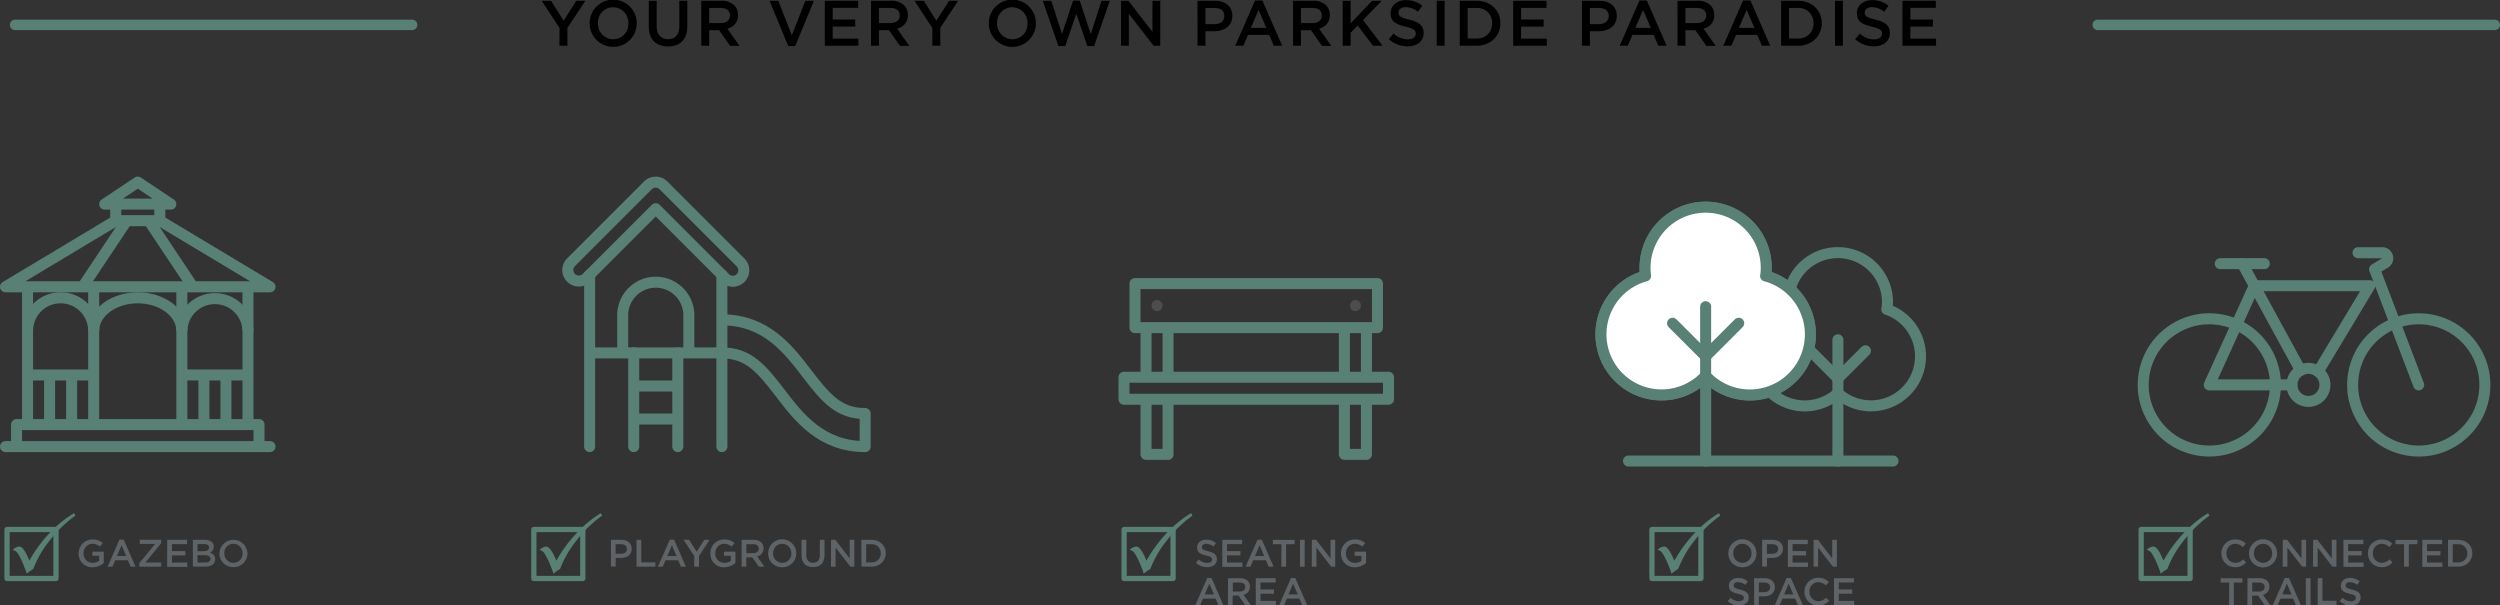 <svg xmlns="http://www.w3.org/2000/svg" viewBox="0 0 1167.59 282.79">
  <rect x="0" y="0" width="1167.59" height="282.79" fill="#333333" stroke="none"/>
  <g id="Layer_2" data-name="Layer 2">
    <g id="Layer_1-2" data-name="Layer 1">
      <g>
        <path d="M261.32,17.22,253,4.5h4.35l5.88,9.3,5.93-9.3h4.24L265,17.13V25.5h-3.72Z" transform="translate(0 -4.14)"/>
        <path d="M275.38,15.06V15a11,11,0,0,1,22-.06V15a11,11,0,0,1-22,.06Zm18.09,0V15a7.19,7.19,0,0,0-7.13-7.47,7.1,7.1,0,0,0-7.08,7.41V15a7.19,7.19,0,0,0,7.13,7.47A7.1,7.1,0,0,0,293.47,15.06Z" transform="translate(0 -4.14)"/>
        <path d="M303,16.59V4.5h3.69V16.44c0,3.9,2,6,5.3,6s5.28-2,5.28-5.85V4.5H321V16.41c0,6.27-3.54,9.42-9,9.42S303,22.68,303,16.59Z" transform="translate(0 -4.14)"/>
        <path d="M327.52,4.5h9.36a8.46,8.46,0,0,1,6.06,2.1,6.35,6.35,0,0,1,1.74,4.53v.06c0,3.45-2.07,5.52-5,6.36l5.67,8H341l-5.16-7.32h-4.62V25.5h-3.69Zm9.09,10.41c2.64,0,4.32-1.38,4.32-3.51v-.06c0-2.25-1.62-3.48-4.35-3.48h-5.37v7.05Z" transform="translate(0 -4.14)"/>
        <path d="M359.41,4.5h4.08l6.33,16.14,6.3-16.14h4l-8.73,21.15h-3.24Z" transform="translate(0 -4.14)"/>
        <path d="M385.21,4.5h15.57V7.8H388.9v5.46h10.53v3.3H388.9V22.2h12v3.3H385.21Z" transform="translate(0 -4.14)"/>
        <path d="M406.81,4.5h9.36a8.46,8.46,0,0,1,6.06,2.1A6.35,6.35,0,0,1,424,11.13v.06c0,3.45-2.07,5.52-5,6.36l5.67,8h-4.35l-5.16-7.32H410.5V25.5h-3.69Zm9.09,10.41c2.64,0,4.32-1.38,4.32-3.51v-.06c0-2.25-1.62-3.48-4.35-3.48H410.5v7.05Z" transform="translate(0 -4.14)"/>
        <path d="M435.43,17.22,427.09,4.5h4.35l5.88,9.3,5.94-9.3h4.23l-8.34,12.63V25.5h-3.72Z" transform="translate(0 -4.14)"/>
        <path d="M461.8,15.06V15a11,11,0,0,1,22-.06V15a11,11,0,0,1-22,.06Zm18.09,0V15a7.2,7.2,0,0,0-7.14-7.47,7.1,7.1,0,0,0-7.08,7.41V15a7.2,7.2,0,0,0,7.14,7.47A7.1,7.1,0,0,0,479.89,15.06Z" transform="translate(0 -4.14)"/>
        <path d="M487,4.5h4l5,15.57,5.16-15.63h3.12l5.16,15.63,5-15.57h3.87L511,25.65h-3.18l-5.16-15.09-5.16,15.09h-3.18Z" transform="translate(0 -4.14)"/>
        <path d="M523.57,4.5H527L538.24,19V4.5h3.63v21h-3.09L527.2,10.56V25.5h-3.63Z" transform="translate(0 -4.14)"/>
        <path d="M559.27,4.5h8.28c4.89,0,8,2.79,8,7v.06c0,4.71-3.78,7.17-8.4,7.17H563V25.5h-3.69Zm8,10.92c2.79,0,4.53-1.56,4.53-3.75v-.06c0-2.46-1.77-3.75-4.53-3.75H563v7.56Z" transform="translate(0 -4.14)"/>
        <path d="M586.15,4.35h3.42l9.24,21.15h-3.9l-2.13-5.07h-9.93l-2.16,5.07h-3.78Zm5.28,12.81-3.63-8.4-3.6,8.4Z" transform="translate(0 -4.14)"/>
        <path d="M603.91,4.5h9.36a8.46,8.46,0,0,1,6.06,2.1,6.35,6.35,0,0,1,1.74,4.53v.06c0,3.45-2.07,5.52-5,6.36l5.67,8h-4.35l-5.16-7.32H607.6V25.5h-3.69ZM613,14.91c2.64,0,4.32-1.38,4.32-3.51v-.06c0-2.25-1.62-3.48-4.35-3.48H607.6v7.05Z" transform="translate(0 -4.14)"/>
        <path d="M627.1,4.5h3.69V15.06l10-10.56h4.53l-8.73,9,9.12,12h-4.47l-7.17-9.45-3.27,3.36V25.5H627.1Z" transform="translate(0 -4.14)"/>
        <path d="M648.64,22.44l2.22-2.64a9.67,9.67,0,0,0,6.63,2.73c2.28,0,3.72-1.05,3.72-2.64v-.06c0-1.5-.84-2.31-4.74-3.21-4.47-1.08-7-2.4-7-6.27v-.06c0-3.6,3-6.09,7.17-6.09a11.64,11.64,0,0,1,7.62,2.64l-2,2.79a9.54,9.54,0,0,0-5.7-2.16c-2.16,0-3.42,1.11-3.42,2.49V10c0,1.62,1,2.34,5,3.3,4.44,1.08,6.75,2.67,6.75,6.15v.06c0,3.93-3.09,6.27-7.5,6.27A12.94,12.94,0,0,1,648.64,22.44Z" transform="translate(0 -4.14)"/>
        <path d="M671,4.5h3.69v21H671Z" transform="translate(0 -4.14)"/>
        <path d="M681.76,4.5h7.83c6.6,0,11.16,4.53,11.16,10.44V15c0,5.91-4.56,10.5-11.16,10.5h-7.83Zm7.83,17.64c4.41,0,7.29-3,7.29-7.08V15a6.89,6.89,0,0,0-7.29-7.14h-4.14V22.14Z" transform="translate(0 -4.14)"/>
        <path d="M706.72,4.5h15.57V7.8H710.41v5.46h10.53v3.3H710.41V22.2h12v3.3H706.72Z" transform="translate(0 -4.14)"/>
        <path d="M738.82,4.5h8.28c4.89,0,8,2.79,8,7v.06c0,4.71-3.78,7.17-8.4,7.17h-4.17V25.5h-3.69Zm8,10.92c2.79,0,4.53-1.56,4.53-3.75v-.06c0-2.46-1.77-3.75-4.53-3.75h-4.29v7.56Z" transform="translate(0 -4.14)"/>
        <path d="M765.7,4.35h3.42l9.24,21.15h-3.9l-2.13-5.07H762.4l-2.16,5.07h-3.78ZM771,17.16l-3.63-8.4-3.6,8.4Z" transform="translate(0 -4.14)"/>
        <path d="M783.46,4.5h9.36a8.46,8.46,0,0,1,6.06,2.1,6.35,6.35,0,0,1,1.74,4.53v.06c0,3.45-2.07,5.52-5,6.36l5.67,8h-4.35l-5.16-7.32h-4.62V25.5h-3.69Zm9.09,10.41c2.64,0,4.32-1.38,4.32-3.51v-.06c0-2.25-1.62-3.48-4.35-3.48h-5.37v7.05Z" transform="translate(0 -4.14)"/>
        <path d="M814.09,4.35h3.42l9.24,21.15h-3.9l-2.13-5.07h-9.93l-2.16,5.07h-3.78Zm5.28,12.81-3.63-8.4-3.6,8.4Z" transform="translate(0 -4.14)"/>
        <path d="M831.85,4.5h7.83c6.6,0,11.16,4.53,11.16,10.44V15c0,5.91-4.56,10.5-11.16,10.5h-7.83Zm7.83,17.64c4.41,0,7.29-3,7.29-7.08V15a6.89,6.89,0,0,0-7.29-7.14h-4.14V22.14Z" transform="translate(0 -4.14)"/>
        <path d="M857,4.5h3.69v21H857Z" transform="translate(0 -4.14)"/>
        <path d="M866.41,22.44l2.22-2.64a9.67,9.67,0,0,0,6.63,2.73c2.28,0,3.72-1.05,3.72-2.64v-.06c0-1.5-.84-2.31-4.74-3.21-4.47-1.08-7-2.4-7-6.27v-.06c0-3.6,3-6.09,7.17-6.09A11.64,11.64,0,0,1,882,6.84l-2,2.79a9.54,9.54,0,0,0-5.7-2.16c-2.16,0-3.42,1.11-3.42,2.49V10c0,1.62,1,2.34,5,3.3,4.44,1.08,6.75,2.67,6.75,6.15v.06c0,3.93-3.09,6.27-7.5,6.27A12.94,12.94,0,0,1,866.41,22.44Z" transform="translate(0 -4.14)"/>
        <path d="M888.52,4.5h15.57V7.8H892.21v5.46h10.53v3.3H892.21V22.2h12v3.3H888.52Z" transform="translate(0 -4.14)"/>
      </g>
      <g>
        <path d="M36.74,262.57v0a6.38,6.38,0,0,1,6.46-6.48,6.78,6.78,0,0,1,4.82,1.7l-1.39,1.66a4.94,4.94,0,0,0-3.52-1.34,4.24,4.24,0,0,0-4.06,4.43v0A4.19,4.19,0,0,0,43.31,267a5.15,5.15,0,0,0,3-.95v-2.35H43.13V261.8h5.34v5.26a8,8,0,0,1-5.23,2A6.22,6.22,0,0,1,36.74,262.57Z" transform="translate(0 -4.14)" style="fill: #5e6367"/>
        <path d="M55.78,256.17h2l5.51,12.63H61l-1.27-3H53.81l-1.29,3H50.27Zm3.16,7.65-2.17-5-2.15,5Z" transform="translate(0 -4.14)" style="fill: #5e6367"/>
        <path d="M65.05,267.17l7.4-9H65.28v-1.95h10v1.63l-7.39,9h7.39v1.95H65.05Z" transform="translate(0 -4.14)" style="fill: #5e6367"/>
        <path d="M78.08,256.26h9.29v2H80.28v3.26h6.29v2H80.28v3.37h7.18v2H78.08Z" transform="translate(0 -4.14)" style="fill: #5e6367"/>
        <path d="M90.08,256.26h5.63A4.57,4.57,0,0,1,99,257.37a2.84,2.84,0,0,1,.84,2.08v0A3,3,0,0,1,98,262.28c1.47.5,2.49,1.34,2.49,3.05v0c0,2.24-1.85,3.44-4.64,3.44H90.08Zm5.18,5.29c1.42,0,2.37-.56,2.37-1.71v0c0-1-.79-1.6-2.21-1.6H92.25v3.34Zm.65,5.3c1.5,0,2.41-.59,2.41-1.72v0c0-1-.84-1.68-2.58-1.68H92.25v3.44Z" transform="translate(0 -4.14)" style="fill: #5e6367"/>
        <path d="M102.47,262.57v0a6.56,6.56,0,0,1,13.11,0v0A6.43,6.43,0,0,1,109,269,6.36,6.36,0,0,1,102.47,262.57Zm10.8,0v0a4.3,4.3,0,0,0-4.27-4.46,4.23,4.23,0,0,0-4.22,4.43v0A4.29,4.29,0,0,0,109,267,4.24,4.24,0,0,0,113.27,262.57Z" transform="translate(0 -4.14)" style="fill: #5e6367"/>
      </g>
      <path d="M34.55,243.81l.66,1.13a57,57,0,0,0-11.81,11.4,49.49,49.49,0,0,0-7.86,13.51l-.95.63a17.27,17.27,0,0,0-2.14,1.61,16.23,16.23,0,0,0-.84-2.52l-.5-1.24a31,31,0,0,0-2.76-5.63A3.53,3.53,0,0,0,5.93,261,5,5,0,0,1,9,259.37c1.2,0,2.52,1.61,3.95,4.85l.79,1.74A63.71,63.71,0,0,1,23,253.25,53.69,53.69,0,0,1,34.55,243.81Z" transform="translate(0 -4.14)" style="fill: #588074"/>
      <g>
        <path d="M285.32,256.26h4.94c2.92,0,4.77,1.67,4.77,4.19v0c0,2.81-2.26,4.28-5,4.28h-2.49v4h-2.2Zm4.77,6.52c1.66,0,2.7-.93,2.7-2.24v0c0-1.47-1.06-2.24-2.7-2.24h-2.57v4.51Z" transform="translate(0 -4.14)" style="fill: #5e6367"/>
        <path d="M297.29,256.26h2.2v10.53h6.6v2h-8.8Z" transform="translate(0 -4.14)" style="fill: #5e6367"/>
        <path d="M312.83,256.17h2l5.51,12.63h-2.32l-1.28-3h-5.93l-1.28,3h-2.26Zm3.15,7.65-2.17-5-2.15,5Z" transform="translate(0 -4.14)" style="fill: #5e6367"/>
        <path d="M324.26,263.86l-5-7.6h2.6l3.51,5.55,3.54-5.55h2.53l-5,7.54v5h-2.22Z" transform="translate(0 -4.14)" style="fill: #5e6367"/>
        <path d="M331.77,262.57v0a6.39,6.39,0,0,1,6.46-6.48,6.78,6.78,0,0,1,4.82,1.7l-1.39,1.66a4.94,4.94,0,0,0-3.51-1.34,4.24,4.24,0,0,0-4.07,4.43v0a4.19,4.19,0,0,0,4.26,4.48,5.15,5.15,0,0,0,3-.95v-2.35h-3.21V261.8h5.34v5.26a8,8,0,0,1-5.23,2A6.22,6.22,0,0,1,331.77,262.57Z" transform="translate(0 -4.14)" style="fill: #5e6367"/>
        <path d="M346.37,256.26H352a5.05,5.05,0,0,1,3.62,1.26,3.79,3.79,0,0,1,1,2.7v0a3.76,3.76,0,0,1-3,3.79L357,268.8h-2.59l-3.09-4.37h-2.75v4.37h-2.21Zm5.43,6.22c1.58,0,2.58-.83,2.58-2.1v0c0-1.35-1-2.08-2.6-2.08h-3.2v4.21Z" transform="translate(0 -4.14)" style="fill: #5e6367"/>
        <path d="M358.77,262.57v0a6.56,6.56,0,0,1,13.12,0v0a6.43,6.43,0,0,1-6.58,6.49A6.37,6.37,0,0,1,358.77,262.57Zm10.81,0v0a4.3,4.3,0,0,0-4.27-4.46,4.24,4.24,0,0,0-4.23,4.43v0a4.3,4.3,0,0,0,4.27,4.46A4.24,4.24,0,0,0,369.58,262.57Z" transform="translate(0 -4.14)" style="fill: #5e6367"/>
        <path d="M374.36,263.48v-7.22h2.21v7.13c0,2.33,1.2,3.58,3.17,3.58s3.15-1.18,3.15-3.49v-7.22h2.2v7.11c0,3.75-2.11,5.63-5.39,5.63S374.36,267.12,374.36,263.48Z" transform="translate(0 -4.14)" style="fill: #5e6367"/>
        <path d="M388.13,256.26h2l6.71,8.67v-8.67h2.17V268.8h-1.84l-6.92-8.92v8.92h-2.16Z" transform="translate(0 -4.14)" style="fill: #5e6367"/>
        <path d="M402.28,256.26H407c3.94,0,6.66,2.71,6.66,6.24v0c0,3.53-2.72,6.27-6.66,6.27h-4.68ZM407,266.79a4.08,4.08,0,0,0,4.35-4.22v0a4.11,4.11,0,0,0-4.35-4.26h-2.48v8.52Z" transform="translate(0 -4.14)" style="fill: #5e6367"/>
      </g>
      <g>
        <path d="M558.54,267l1.32-1.57a5.77,5.77,0,0,0,4,1.63c1.36,0,2.22-.63,2.22-1.58v0c0-.9-.5-1.38-2.83-1.92-2.67-.65-4.17-1.44-4.17-3.75v0c0-2.15,1.79-3.64,4.28-3.64a7,7,0,0,1,4.55,1.58l-1.18,1.66a5.72,5.72,0,0,0-3.41-1.29c-1.29,0-2,.67-2,1.49v0c0,1,.57,1.39,3,2,2.66.64,4,1.59,4,3.67v0c0,2.34-1.84,3.74-4.47,3.74A7.68,7.68,0,0,1,558.54,267Z" transform="translate(0 -4.14)" style="fill: #5e6367"/>
        <path d="M570.85,256.26h9.29v2h-7.09v3.26h6.29v2h-6.29v3.37h7.18v2h-9.38Z" transform="translate(0 -4.14)" style="fill: #5e6367"/>
        <path d="M587.3,256.17h2l5.51,12.63h-2.32l-1.28-3h-5.93l-1.28,3h-2.26Zm3.15,7.65-2.17-5-2.15,5Z" transform="translate(0 -4.14)" style="fill: #5e6367"/>
        <path d="M598.48,258.3h-4v-2h10.18v2h-4v10.5h-2.22Z" transform="translate(0 -4.14)" style="fill: #5e6367"/>
        <path d="M607.13,256.26h2.21V268.8h-2.21Z" transform="translate(0 -4.14)" style="fill: #5e6367"/>
        <path d="M612.69,256.26h2l6.72,8.67v-8.67h2.17V268.8h-1.85l-6.91-8.92v8.92h-2.17Z" transform="translate(0 -4.14)" style="fill: #5e6367"/>
        <path d="M626.29,262.57v0a6.39,6.39,0,0,1,6.47-6.48,6.8,6.8,0,0,1,4.82,1.7l-1.4,1.66a4.94,4.94,0,0,0-3.51-1.34,4.24,4.24,0,0,0-4.07,4.43v0a4.19,4.19,0,0,0,4.26,4.48,5.13,5.13,0,0,0,3-.95v-2.35h-3.2V261.8H638v5.26a8,8,0,0,1-5.23,2A6.22,6.22,0,0,1,626.29,262.57Z" transform="translate(0 -4.14)" style="fill: #5e6367"/>
        <path d="M563.82,274.09h2l5.52,12.63h-2.33l-1.27-3h-5.93l-1.29,3H558.3Zm3.15,7.65-2.17-5-2.14,5Z" transform="translate(0 -4.14)" style="fill: #5e6367"/>
        <path d="M573.53,274.18h5.59a5.05,5.05,0,0,1,3.62,1.26,3.79,3.79,0,0,1,1,2.7v0a3.76,3.76,0,0,1-3,3.79l3.38,4.75h-2.59l-3.08-4.37h-2.76v4.37h-2.21ZM579,280.4c1.58,0,2.58-.83,2.58-2.1v0c0-1.35-1-2.08-2.6-2.08h-3.2v4.21Z" transform="translate(0 -4.14)" style="fill: #5e6367"/>
        <path d="M586.49,274.18h9.3v2h-7.1v3.26H595v2h-6.29v3.37h7.19v2h-9.39Z" transform="translate(0 -4.14)" style="fill: #5e6367"/>
        <path d="M602.94,274.09h2l5.52,12.63h-2.33l-1.27-3H601l-1.29,3h-2.26Zm3.15,7.65-2.17-5-2.15,5Z" transform="translate(0 -4.14)" style="fill: #5e6367"/>
      </g>
      <g>
        <path d="M807.2,262.57v0a6.56,6.56,0,0,1,13.12,0v0a6.43,6.43,0,0,1-6.58,6.49A6.37,6.37,0,0,1,807.2,262.57Zm10.81,0v0a4.3,4.3,0,0,0-4.27-4.46,4.24,4.24,0,0,0-4.23,4.43v0a4.3,4.3,0,0,0,4.27,4.46A4.24,4.24,0,0,0,818,262.57Z" transform="translate(0 -4.14)" style="fill: #5e6367"/>
        <path d="M823,256.26h4.94c2.92,0,4.77,1.67,4.77,4.19v0c0,2.81-2.26,4.28-5,4.28h-2.49v4H823Zm4.76,6.52c1.67,0,2.71-.93,2.71-2.24v0c0-1.47-1.06-2.24-2.71-2.24h-2.56v4.51Z" transform="translate(0 -4.14)" style="fill: #5e6367"/>
        <path d="M835,256.26h9.3v2h-7.1v3.26h6.29v2h-6.29v3.37h7.19v2H835Z" transform="translate(0 -4.14)" style="fill: #5e6367"/>
        <path d="M847,256.26h2l6.72,8.67v-8.67h2.16V268.8h-1.84l-6.92-8.92v8.92H847Z" transform="translate(0 -4.14)" style="fill: #5e6367"/>
        <path d="M806.92,284.89l1.32-1.57a5.77,5.77,0,0,0,4,1.63c1.36,0,2.22-.63,2.22-1.58v0c0-.89-.5-1.37-2.83-1.91-2.67-.65-4.17-1.44-4.17-3.75v0c0-2.15,1.79-3.64,4.28-3.64a7,7,0,0,1,4.55,1.58l-1.18,1.66a5.72,5.72,0,0,0-3.41-1.29c-1.29,0-2,.67-2,1.49v0c0,1,.57,1.39,3,2,2.66.64,4,1.59,4,3.67v0c0,2.34-1.85,3.74-4.48,3.74A7.68,7.68,0,0,1,806.92,284.89Z" transform="translate(0 -4.14)" style="fill: #5e6367"/>
        <path d="M819.23,274.18h4.94c2.92,0,4.77,1.67,4.77,4.19v0c0,2.81-2.26,4.28-5,4.28h-2.49v4h-2.2ZM824,280.7c1.67,0,2.71-.93,2.71-2.24v0c0-1.47-1.06-2.24-2.71-2.24h-2.56v4.51Z" transform="translate(0 -4.14)" style="fill: #5e6367"/>
        <path d="M834.39,274.09h2L842,286.72h-2.33l-1.28-3h-5.92l-1.29,3h-2.26Zm3.15,7.65-2.17-5-2.15,5Z" transform="translate(0 -4.14)" style="fill: #5e6367"/>
        <path d="M842.77,280.49v0a6.35,6.35,0,0,1,6.47-6.48,6.53,6.53,0,0,1,4.91,1.95l-1.42,1.63a5,5,0,0,0-3.51-1.56,4.2,4.2,0,0,0-4.13,4.43v0a4.23,4.23,0,0,0,4.13,4.46,4.92,4.92,0,0,0,3.6-1.63l1.42,1.43a6.45,6.45,0,0,1-5.09,2.23A6.31,6.31,0,0,1,842.77,280.49Z" transform="translate(0 -4.14)" style="fill: #5e6367"/>
        <path d="M856.55,274.18h9.3v2h-7.09v3.26h6.29v2h-6.29v3.37h7.18v2h-9.39Z" transform="translate(0 -4.14)" style="fill: #5e6367"/>
      </g>
      <g>
        <path d="M1037.5,262.57v0a6.35,6.35,0,0,1,6.47-6.48,6.5,6.5,0,0,1,4.9,1.95l-1.41,1.63a5,5,0,0,0-3.51-1.56,4.21,4.21,0,0,0-4.14,4.43v0A4.24,4.24,0,0,0,1044,267a4.94,4.94,0,0,0,3.6-1.63l1.41,1.43a6.43,6.43,0,0,1-5.08,2.23A6.31,6.31,0,0,1,1037.5,262.57Z" transform="translate(0 -4.14)" style="fill: #5e6367"/>
        <path d="M1050.36,262.57v0a6.56,6.56,0,0,1,13.12,0v0a6.56,6.56,0,0,1-13.12,0Zm10.81,0v0a4.3,4.3,0,0,0-4.27-4.46,4.23,4.23,0,0,0-4.22,4.43v0a4.29,4.29,0,0,0,4.26,4.46A4.24,4.24,0,0,0,1061.17,262.57Z" transform="translate(0 -4.14)" style="fill: #5e6367"/>
        <path d="M1066.15,256.26h2l6.72,8.67v-8.67h2.17V268.8h-1.85l-6.91-8.92v8.92h-2.17Z" transform="translate(0 -4.14)" style="fill: #5e6367"/>
        <path d="M1080.31,256.26h2l6.72,8.67v-8.67h2.17V268.8h-1.85l-6.91-8.92v8.92h-2.17Z" transform="translate(0 -4.14)" style="fill: #5e6367"/>
        <path d="M1094.46,256.26h9.3v2h-7.09v3.26H1103v2h-6.29v3.37h7.18v2h-9.39Z" transform="translate(0 -4.14)" style="fill: #5e6367"/>
        <path d="M1105.92,262.57v0a6.34,6.34,0,0,1,6.46-6.48,6.53,6.53,0,0,1,4.91,1.95l-1.41,1.63a5,5,0,0,0-3.52-1.56,4.2,4.2,0,0,0-4.13,4.43v0a4.23,4.23,0,0,0,4.13,4.46,4.94,4.94,0,0,0,3.61-1.63l1.41,1.43a6.45,6.45,0,0,1-5.09,2.23A6.3,6.3,0,0,1,1105.92,262.57Z" transform="translate(0 -4.14)" style="fill: #5e6367"/>
        <path d="M1122.78,258.3h-4v-2H1129v2h-4v10.5h-2.22Z" transform="translate(0 -4.14)" style="fill: #5e6367"/>
        <path d="M1131.31,256.26h9.29v2h-7.09v3.26h6.29v2h-6.29v3.37h7.18v2h-9.38Z" transform="translate(0 -4.14)" style="fill: #5e6367"/>
        <path d="M1143.31,256.26H1148c3.94,0,6.66,2.71,6.66,6.24v0c0,3.53-2.72,6.27-6.66,6.27h-4.68Zm4.68,10.53a4.08,4.08,0,0,0,4.35-4.22v0a4.11,4.11,0,0,0-4.35-4.26h-2.47v8.52Z" transform="translate(0 -4.14)" style="fill: #5e6367"/>
        <path d="M1041.13,276.22h-4v-2h10.17v2h-4v10.5h-2.23Z" transform="translate(0 -4.14)" style="fill: #5e6367"/>
        <path d="M1049.67,274.18h5.59a5,5,0,0,1,3.61,1.26,3.75,3.75,0,0,1,1,2.7v0a3.75,3.75,0,0,1-3,3.79l3.39,4.75h-2.6l-3.08-4.37h-2.76v4.37h-2.2Zm5.42,6.22c1.58,0,2.58-.83,2.58-2.1v0c0-1.35-1-2.08-2.59-2.08h-3.21v4.21Z" transform="translate(0 -4.14)" style="fill: #5e6367"/>
        <path d="M1067.06,274.09h2l5.51,12.63h-2.32l-1.28-3h-5.93l-1.29,3h-2.25Zm3.16,7.65-2.17-5-2.15,5Z" transform="translate(0 -4.14)" style="fill: #5e6367"/>
        <path d="M1076.9,274.18h2.21v12.54h-2.21Z" transform="translate(0 -4.14)" style="fill: #5e6367"/>
        <path d="M1082.46,274.18h2.2v10.53h6.6v2h-8.8Z" transform="translate(0 -4.14)" style="fill: #5e6367"/>
        <path d="M1092.71,284.89l1.32-1.57a5.77,5.77,0,0,0,4,1.63c1.36,0,2.23-.63,2.23-1.58v0c0-.89-.51-1.37-2.84-1.91-2.66-.65-4.17-1.44-4.17-3.75v0c0-2.15,1.79-3.64,4.28-3.64a7,7,0,0,1,4.55,1.58l-1.18,1.66a5.72,5.72,0,0,0-3.4-1.29c-1.29,0-2,.67-2,1.49v0c0,1,.58,1.39,3,2,2.65.64,4,1.59,4,3.67v0c0,2.34-1.85,3.74-4.48,3.74A7.68,7.68,0,0,1,1092.71,284.89Z" transform="translate(0 -4.14)" style="fill: #5e6367"/>
      </g>
      <g>
        <line x1="858.37" y1="158.69" x2="858.37" y2="215.31" style="fill: none;stroke: #588074;stroke-linecap: round;stroke-miterlimit: 10;stroke-width: 5.147px"/>
        <polyline points="845.5 163.83 858.37 176.7 871.23 163.83" style="fill: none;stroke: #588074;stroke-linecap: round;stroke-linejoin: round;stroke-width: 5.147px"/>
        <path d="M881.19,148.61a22.66,22.66,0,0,0,.34-3.8,23.17,23.17,0,0,0-46.33,0,22.66,22.66,0,0,0,.34,3.8,23.15,23.15,0,1,0,22.83,39.17,23.14,23.14,0,1,0,22.82-39.17Z" transform="translate(0 -4.14)" style="fill: none;stroke: #588074;stroke-linecap: round;stroke-linejoin: round;stroke-width: 5.147px"/>
        <path d="M824.65,133a28.31,28.31,0,1,0-56.11,0,28.29,28.29,0,1,0,28.06,46.67,28.29,28.29,0,1,0,28-46.67Z" transform="translate(0 -4.14)" style="fill: #fff;stroke: #588074;stroke-linecap: round;stroke-linejoin: round;stroke-width: 5.147px"/>
        <path d="M824.65,133a28.31,28.31,0,1,0-56.11,0,28.29,28.29,0,1,0,28.06,46.67,28.29,28.29,0,1,0,28-46.67Z" transform="translate(0 -4.14)" style="fill: #fff;stroke: #588074;stroke-linecap: round;stroke-linejoin: round;stroke-width: 5.147px"/>
        <line x1="760.56" y1="215.31" x2="884.1" y2="215.31" style="fill: none;stroke: #588074;stroke-linecap: round;stroke-linejoin: round;stroke-width: 5.147px"/>
        <polyline points="781.15 150.97 796.6 166.41 812.04 150.97" style="fill: none;stroke: #588074;stroke-linecap: round;stroke-linejoin: round;stroke-width: 5.147px"/>
        <line x1="796.6" y1="143.24" x2="796.6" y2="215.31" style="fill: none;stroke: #588074;stroke-linecap: round;stroke-miterlimit: 10;stroke-width: 5.147px"/>
      </g>
      <g>
        <rect x="530.09" y="132.43" width="113.24" height="20.59" style="fill: none;stroke: #588074;stroke-linecap: round;stroke-linejoin: round;stroke-width: 5.147px"/>
        <rect x="524.94" y="176.18" width="123.54" height="10.29" style="fill: none;stroke: #588074;stroke-linecap: round;stroke-linejoin: round;stroke-width: 5.147px"/>
        <line x1="627.89" y1="153.02" x2="627.89" y2="176.18" style="fill: none;stroke: #588074;stroke-linejoin: round;stroke-width: 5.147px"/>
        <line x1="638.18" y1="176.18" x2="638.18" y2="153.02" style="fill: none;stroke: #588074;stroke-linejoin: round;stroke-width: 5.147px"/>
        <polyline points="627.89 186.47 627.89 212.21 638.18 212.21 638.18 186.47" style="fill: none;stroke: #588074;stroke-linejoin: round;stroke-width: 5.147px"/>
        <line x1="535.24" y1="153.02" x2="535.24" y2="176.18" style="fill: none;stroke: #588074;stroke-linejoin: round;stroke-width: 5.147px"/>
        <line x1="545.53" y1="176.18" x2="545.53" y2="153.02" style="fill: none;stroke: #588074;stroke-linejoin: round;stroke-width: 5.147px"/>
        <polyline points="535.24 186.47 535.24 212.21 545.53 212.21 545.53 186.47" style="fill: none;stroke: #588074;stroke-linejoin: round;stroke-width: 5.147px"/>
        <circle cx="540.38" cy="142.72" r="2.57" style="fill: #4d4d4d"/>
        <circle cx="633.04" cy="142.72" r="2.57" style="fill: #4d4d4d"/>
      </g>
      <g>
        <circle cx="1129.6" cy="183.89" r="30.88" transform="translate(767.14 1265.31) rotate(-80.78)" style="fill: none;stroke: #588074;stroke-miterlimit: 10;stroke-width: 5.147px"/>
        <circle cx="1031.8" cy="183.89" r="30.88" transform="translate(685 1168.77) rotate(-80.78)" style="fill: none;stroke: #588074;stroke-miterlimit: 10;stroke-width: 5.147px"/>
        <path d="M1129.6,183.89l-20.59-54,4.9-2.94a2.57,2.57,0,0,0-1.33-4.78h-11.29" transform="translate(0 -4.14)" style="fill: none;stroke: #588074;stroke-linecap: round;stroke-linejoin: round;stroke-width: 5.147px"/>
        <line x1="1057.53" y1="123.13" x2="1036.94" y2="123.13" style="fill: none;stroke: #588074;stroke-linecap: round;stroke-miterlimit: 10;stroke-width: 5.147px"/>
        <polyline points="1070.4 179.75 1031.8 179.75 1052.85 133.43 1106.8 133.43 1082.68 173.52" style="fill: none;stroke: #588074;stroke-linecap: round;stroke-linejoin: round;stroke-width: 5.147px"/>
        <line x1="1047.24" y1="123.13" x2="1074.43" y2="172.97" style="fill: none;stroke: #588074;stroke-linecap: round;stroke-linejoin: round;stroke-width: 5.147px"/>
        <circle cx="1078.12" cy="183.89" r="7.72" transform="translate(185.74 812.07) rotate(-45)" style="fill: none;stroke: #588074;stroke-miterlimit: 10;stroke-width: 5.147px"/>
      </g>
      <g>
        <line x1="275.38" y1="128.35" x2="275.38" y2="208.58" style="fill: none;stroke: #588074;stroke-linecap: round;stroke-linejoin: round;stroke-width: 5.147px"/>
        <line x1="295.97" y1="164.82" x2="295.97" y2="208.58" style="fill: none;stroke: #588074;stroke-linecap: round;stroke-linejoin: round;stroke-width: 5.147px"/>
        <line x1="316.56" y1="164.82" x2="316.56" y2="208.58" style="fill: none;stroke: #588074;stroke-linecap: round;stroke-linejoin: round;stroke-width: 5.147px"/>
        <line x1="337.15" y1="128.35" x2="337.15" y2="208.58" style="fill: none;stroke: #588074;stroke-linecap: round;stroke-linejoin: round;stroke-width: 5.147px"/>
        <line x1="275.38" y1="164.82" x2="337.15" y2="164.82" style="fill: none;stroke: #588074;stroke-linejoin: round;stroke-width: 5.147px"/>
        <line x1="295.97" y1="180.27" x2="316.56" y2="180.27" style="fill: none;stroke: #588074;stroke-linejoin: round;stroke-width: 5.147px"/>
        <line x1="295.97" y1="195.71" x2="316.56" y2="195.71" style="fill: none;stroke: #588074;stroke-linejoin: round;stroke-width: 5.147px"/>
        <path d="M290.82,169V151a15.45,15.45,0,0,1,30.89,0v18" transform="translate(0 -4.14)" style="fill: none;stroke: #588074;stroke-linejoin: round;stroke-width: 5.147px"/>
        <path d="M342.3,135.51a5.14,5.14,0,0,1-3.64-1.51l-32.4-32.39L273.87,134a5.15,5.15,0,0,1-7.28-7.28l36-36a5.15,5.15,0,0,1,7.28,0l36,36a5.15,5.15,0,0,1-3.63,8.79Z" transform="translate(0 -4.14)" style="fill: none;stroke: #588074;stroke-linecap: round;stroke-linejoin: round;stroke-width: 5.147px"/>
        <path d="M337.15,153.52c20.54,0,31.1,13.81,39.59,24.91,8.93,11.69,15,18.85,27.32,18.85v15.44c-20.54,0-31.1-13.81-39.59-24.91-8.93-11.68-15-18.84-27.32-18.84" transform="translate(0 -4.14)" style="fill: none;stroke: #588074;stroke-linejoin: round;stroke-width: 5.147px"/>
      </g>
      <g>
        <line x1="2.57" y1="208.58" x2="126.11" y2="208.58" style="fill: none;stroke: #588074;stroke-linecap: round;stroke-linejoin: round;stroke-width: 5.147px"/>
        <line x1="12.87" y1="175.12" x2="43.75" y2="175.12" style="fill: none;stroke: #588074;stroke-linejoin: round;stroke-width: 5.147px"/>
        <line x1="84.93" y1="175.12" x2="115.82" y2="175.12" style="fill: none;stroke: #588074;stroke-linejoin: round;stroke-width: 5.147px"/>
        <line x1="38.61" y1="133.94" x2="59.2" y2="103.06" style="fill: none;stroke: #588074;stroke-linejoin: round;stroke-width: 5.147px"/>
        <line x1="69.49" y1="103.06" x2="90.08" y2="133.94" style="fill: none;stroke: #588074;stroke-linejoin: round;stroke-width: 5.147px"/>
        <line x1="23.16" y1="175.12" x2="23.16" y2="198.28" style="fill: none;stroke: #588074;stroke-linejoin: round;stroke-width: 5.147px"/>
        <line x1="33.46" y1="175.12" x2="33.46" y2="198.28" style="fill: none;stroke: #588074;stroke-linejoin: round;stroke-width: 5.147px"/>
        <line x1="95.23" y1="175.12" x2="95.23" y2="198.28" style="fill: none;stroke: #588074;stroke-linejoin: round;stroke-width: 5.147px"/>
        <line x1="105.52" y1="175.12" x2="105.52" y2="198.28" style="fill: none;stroke: #588074;stroke-linejoin: round;stroke-width: 5.147px"/>
        <path d="M12.87,158.67a15.44,15.44,0,0,1,30.88,0" transform="translate(0 -4.14)" style="fill: none;stroke: #588074;stroke-linejoin: round;stroke-width: 5.147px"/>
        <path d="M43.75,158.67c0-8.53,9.22-15.44,20.59-15.44s20.59,6.91,20.59,15.44" transform="translate(0 -4.14)" style="fill: none;stroke: #588074;stroke-linejoin: round;stroke-width: 5.147px"/>
        <path d="M84.93,158.67a15.45,15.45,0,0,1,30.89,0" transform="translate(0 -4.14)" style="fill: none;stroke: #588074;stroke-linejoin: round;stroke-width: 5.147px"/>
        <polyline points="74.64 95.33 74.64 103.06 126.11 133.94 2.57 133.94 54.05 103.06 54.05 95.33" style="fill: none;stroke: #588074;stroke-linejoin: round;stroke-width: 5.147px"/>
        <polygon points="48.9 95.33 79.78 95.33 64.34 85.04 48.9 95.33" style="fill: none;stroke: #588074;stroke-linejoin: round;stroke-width: 5.147px"/>
        <line x1="12.87" y1="198.28" x2="12.87" y2="133.94" style="fill: none;stroke: #588074;stroke-linejoin: round;stroke-width: 5.147px"/>
        <line x1="84.93" y1="133.94" x2="84.93" y2="198.28" style="fill: none;stroke: #588074;stroke-linejoin: round;stroke-width: 5.147px"/>
        <line x1="43.75" y1="198.28" x2="43.75" y2="133.94" style="fill: none;stroke: #588074;stroke-linejoin: round;stroke-width: 5.147px"/>
        <line x1="115.82" y1="133.94" x2="115.82" y2="198.28" style="fill: none;stroke: #588074;stroke-linejoin: round;stroke-width: 5.147px"/>
        <polyline points="7.72 208.58 7.72 198.28 120.97 198.28 120.97 208.58" style="fill: none;stroke: #588074;stroke-linejoin: round;stroke-width: 5.147px"/>
        <line x1="74.64" y1="103.06" x2="54.05" y2="103.06" style="fill: none;stroke: #588074;stroke-linejoin: round;stroke-width: 5.147px"/>
      </g>
      <line x1="7.04" y1="11.62" x2="192.48" y2="11.62" style="fill: none;stroke: #588074;stroke-linecap: round;stroke-linejoin: round;stroke-width: 4.875px"/>
      <line x1="979.71" y1="11.62" x2="1165.15" y2="11.62" style="fill: none;stroke: #588074;stroke-linecap: round;stroke-linejoin: round;stroke-width: 4.875px"/>
      <rect x="3.28" y="247.31" width="22.87" height="22.87" style="fill: none;stroke: #588074;stroke-linecap: round;stroke-linejoin: round;stroke-width: 2.46px"/>
      <path d="M280.59,243.81l.65,1.13a57,57,0,0,0-11.81,11.4,49.44,49.44,0,0,0-7.85,13.51l-1,.63a16.4,16.4,0,0,0-2.13,1.61,16.58,16.58,0,0,0-.85-2.52l-.5-1.24a31.86,31.86,0,0,0-2.75-5.63A3.57,3.57,0,0,0,252,261a5,5,0,0,1,3.07-1.6c1.2,0,2.52,1.61,4,4.85l.78,1.74a64.51,64.51,0,0,1,9.3-12.71A53.49,53.49,0,0,1,280.59,243.81Z" transform="translate(0 -4.14)" style="fill: #588074"/>
      <rect x="249.32" y="247.31" width="22.87" height="22.87" style="fill: none;stroke: #588074;stroke-linecap: round;stroke-linejoin: round;stroke-width: 2.46px"/>
      <path d="M556.28,243.81l.65,1.13a57,57,0,0,0-11.81,11.4,49.49,49.49,0,0,0-7.86,13.51l-1,.63a16.4,16.4,0,0,0-2.13,1.61,17.82,17.82,0,0,0-.85-2.52l-.5-1.24a31,31,0,0,0-2.76-5.63,3.53,3.53,0,0,0-2.42-1.73,5,5,0,0,1,3.07-1.6c1.2,0,2.52,1.61,4,4.85l.78,1.74a64.51,64.51,0,0,1,9.3-12.71A53.49,53.49,0,0,1,556.28,243.81Z" transform="translate(0 -4.14)" style="fill: #588074"/>
      <rect x="525" y="247.31" width="22.87" height="22.87" style="fill: none;stroke: #588074;stroke-linecap: round;stroke-linejoin: round;stroke-width: 2.46px"/>
      <path d="M802.79,243.81l.65,1.13a57.28,57.28,0,0,0-11.81,11.4,49.7,49.7,0,0,0-7.85,13.51l-1,.63a16.4,16.4,0,0,0-2.13,1.61,16.58,16.58,0,0,0-.85-2.52l-.5-1.24a31.16,31.16,0,0,0-2.75-5.63,3.57,3.57,0,0,0-2.43-1.73,5,5,0,0,1,3.07-1.6c1.2,0,2.52,1.61,4,4.85L782,266a64.51,64.51,0,0,1,9.3-12.71A53.49,53.49,0,0,1,802.79,243.81Z" transform="translate(0 -4.14)" style="fill: #588074"/>
      <rect x="771.52" y="247.31" width="22.87" height="22.87" style="fill: none;stroke: #588074;stroke-linecap: round;stroke-linejoin: round;stroke-width: 2.46px"/>
      <path d="M1031.26,243.81l.65,1.13a57.53,57.53,0,0,0-11.81,11.4,49.7,49.7,0,0,0-7.85,13.51l-1,.63a17.89,17.89,0,0,0-2.13,1.61,15.5,15.5,0,0,0-.85-2.52l-.5-1.24a31.16,31.16,0,0,0-2.75-5.63,3.55,3.55,0,0,0-2.42-1.73,4.94,4.94,0,0,1,3.06-1.6c1.21,0,2.53,1.61,4,4.85l.78,1.74a64.51,64.51,0,0,1,9.3-12.71A54,54,0,0,1,1031.26,243.81Z" transform="translate(0 -4.14)" style="fill: #588074"/>
      <rect x="999.99" y="247.31" width="22.87" height="22.87" style="fill: none;stroke: #588074;stroke-linecap: round;stroke-linejoin: round;stroke-width: 2.46px"/>
    </g>
  </g>
</svg>
